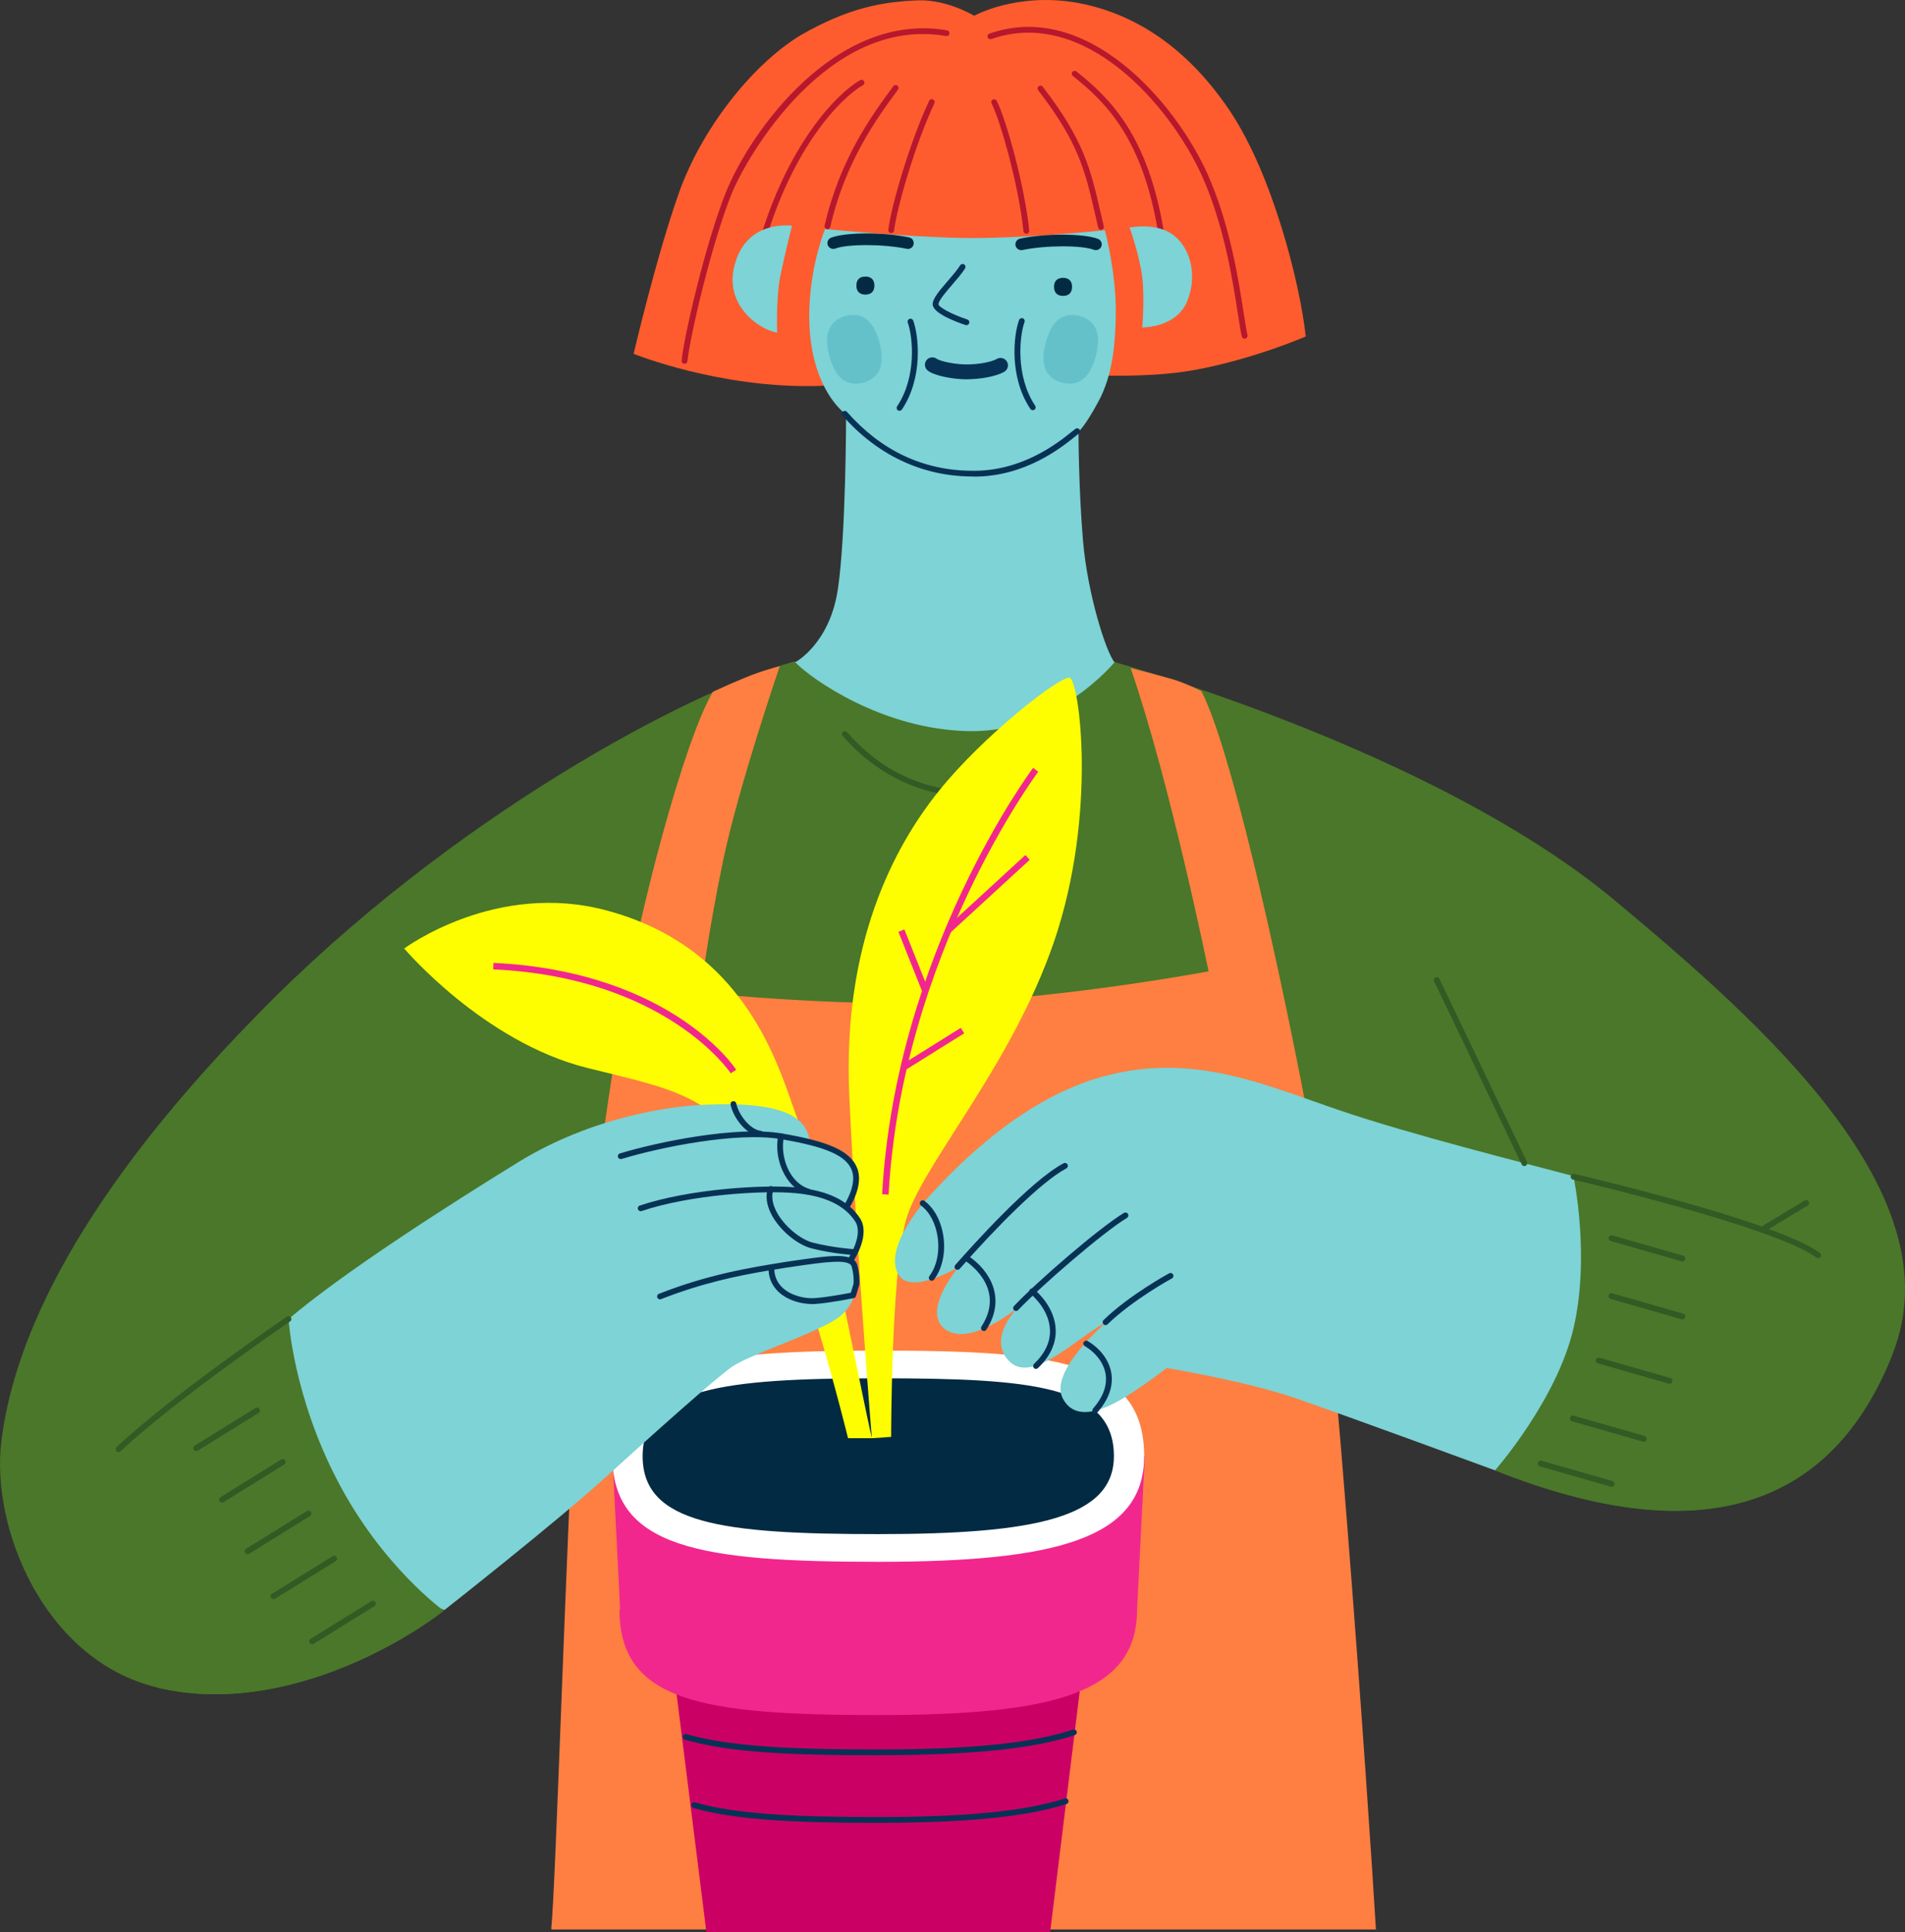 <?xml version="1.0" encoding="UTF-8"?>
<svg id="Layer_2" data-name="Layer 2" xmlns="http://www.w3.org/2000/svg" viewBox="0 0 295.9 300.05">
  <rect x="0" y="0" width="295.9" height="300.05" fill="#333333" stroke="none"/>
  <defs>
    <style>
      .cls-1 {
        fill: #335924;
      }

      .cls-2 {
        fill: #4a7729;
      }

      .cls-3 {
        fill: #083255;
      }

      .cls-4 {
        fill: #64c1ca;
      }

      .cls-5 {
        fill: #cb0065;
      }

      .cls-6 {
        fill: #f2278d;
      }

      .cls-7 {
        fill: #fff;
      }

      .cls-8 {
        fill: #fe5c2e;
      }

      .cls-9 {
        fill: #b7182d;
      }

      .cls-10 {
        fill: #fe7f41;
      }

      .cls-11 {
        fill: #022a42;
      }

      .cls-12 {
        fill: #fefe00;
      }

      .cls-13 {
        fill: #7dd3d5;
      }
    </style>
  </defs>
  <g id="Layer_1-2" data-name="Layer 1">
    <g>
      <g>
        <path class="cls-2" d="M282.42,194.95c-6.6-4.9-38-12.2-38-12.2,0,0,2.6,12.3,0,23.5-2.6,11.2-12.2,22.1-12.2,22.1,31.4,12.5,52.2,6.3,61.8-18.2s-19.5-50.6-43.3-70.4-63.1-32.7-77.8-37h-49.6c-15.7,4.3-53.4,24.1-83.4,54.9C9.82,188.35,1.92,210.15.22,223.75c-1.7,13.5,6.6,34,24.1,38.3s36-5.3,44.6-11.9c0,0-9.6-6.9-16.5-20.2-6.9-13.2-7.6-25.1-7.6-25.1,0,0-17.5,11.9-26.4,20.2"/>
        <g>
          <path class="cls-8" d="M151.32,2.45s6.6-3.7,16.1-2c7.5,1.4,16.1,5.7,23.5,16.6,6.7,9.9,11,26.9,11.9,35.2,0,0-8,3.5-17.2,5.2-10.4,1.9-25.8.4-35.2-.8,0,0-11,3-23.8,3.3-15.1.3-28.2-5-28.2-5,0,0,3.5-15,7-24.9s11.2-19.8,18.8-24.5C131.82,1.15,137.22.25,142.72.05c4.5-.1,8.6,2.4,8.6,2.4Z"/>
          <path class="cls-13" d="M128.02,35.55s12.2,1.2,21.1,1.4c9.2.2,22.5-1.2,22.5-1.2,0,0,1.6,5.9,1.7,12.1,0,5.9-.6,10.6-2.7,14.5-2.1,3.9-3.1,4.7-3.1,4.7,0,0,0,8.6.7,16.9s3.6,17.4,4.9,18.9c0,0-8.9,10.9-22.5,10.7-13.5-.2-24.6-8.1-27.1-10.7,0,0,5.3-2.8,6.6-11.2,1.3-8.4,1.3-27.3,1.3-27.3,0,0-4.4-2.9-5.5-11.5-1.1-9.1,2.2-17.2,2.2-17.2l-.1-.1Z"/>
          <path class="cls-9" d="M128.52,35.6s-.07,0-.1-.01c-.24-.06-.39-.3-.34-.54,2.39-10.37,7.31-17.08,10.56-21.51l.11-.15c.15-.2.43-.25.63-.1.2.15.24.43.1.63l-.11.15c-3.21,4.38-8.06,10.99-10.41,21.18-.05.21-.23.35-.44.35Z"/>
          <path class="cls-9" d="M171.02,35.7c-.2,0-.39-.14-.44-.35-.18-.76-.35-1.49-.51-2.2-1.52-6.61-2.53-10.98-8.81-19.13-.15-.2-.11-.48.08-.63.2-.15.48-.12.63.08,6.39,8.31,7.42,12.75,8.97,19.48.16.7.33,1.43.51,2.19.06.24-.09.48-.33.54-.04,0-.07.01-.1.01Z"/>
          <path class="cls-9" d="M118.22,38.6s-.08,0-.12-.02c-.24-.07-.38-.32-.31-.56,4.46-15.66,12.29-23.57,15.81-25.57.22-.12.49-.05.61.17.12.22.05.49-.17.61-3.41,1.93-11.01,9.66-15.39,25.03-.06.2-.24.33-.43.33Z"/>
          <path class="cls-9" d="M180.32,36.4c-.22,0-.41-.16-.44-.38-2.43-14.56-8.1-20.14-13.24-24.22-.19-.15-.23-.44-.07-.63.16-.19.44-.23.63-.07,5.26,4.19,11.09,9.91,13.56,24.78.04.25-.12.48-.37.52-.02,0-.05,0-.07,0Z"/>
          <path class="cls-9" d="M193.32,52.6c-.21,0-.39-.14-.44-.35-.19-.81-.37-2.03-.61-3.56-.79-5.09-2.11-13.62-5.56-21.36-4.95-10.91-18.21-26.33-32.74-21.26-.23.08-.49-.04-.57-.28-.08-.23.04-.49.28-.57,15.09-5.27,28.78,10.54,33.86,21.74,3.5,7.85,4.83,16.45,5.63,21.59.23,1.51.42,2.71.6,3.5.06.24-.1.48-.34.54-.03,0-.07.01-.1.01Z"/>
          <path class="cls-9" d="M106.32,56.5s-.03,0-.05,0c-.25-.03-.43-.25-.4-.49.41-4.02,3.76-18.3,6.83-26.02,3.79-9.54,17.18-28.27,34.4-25.28.25.04.41.28.37.52s-.27.41-.52.37c-18.31-3.18-31.01,18.69-33.4,24.72-3.04,7.66-6.36,21.8-6.77,25.78-.02.23-.22.4-.45.4Z"/>
          <path class="cls-9" d="M138.42,36.2s-.04,0-.05,0c-.25-.03-.42-.25-.39-.5.41-3.51,3.26-13.48,6.34-20.04.11-.22.37-.32.6-.22.23.11.32.37.22.6-3.05,6.48-5.85,16.31-6.26,19.76-.03.23-.22.4-.45.4Z"/>
          <path class="cls-9" d="M159.42,36.3c-.23,0-.42-.17-.45-.4-.7-6.88-3.5-16.93-4.95-19.84-.11-.22-.02-.49.2-.6.22-.11.49-.02.6.2,1.49,2.97,4.34,13.18,5.05,20.16.02.25-.16.47-.4.49-.02,0-.03,0-.05,0Z"/>
          <path class="cls-13" d="M123.02,35.05s-6.8-1-8.8,5.7c-2.1,6.7,4,10.6,6.5,10.9,0,0-.2-4.7.4-8.3.7-3.6,1.9-8.3,1.9-8.3h0Z"/>
          <path class="cls-13" d="M175.42,35.25s1.5,4,2,7.8c.4,3.3,0,7.8,0,7.8,0,0,5.3.1,7-4.1,1.5-3.7.7-8-2.1-10.2-2.7-2.1-6.9-1.2-6.9-1.2v-.1Z"/>
          <path class="cls-11" d="M135.82,44.35c0,.9-.5,1.4-1.4,1.4s-1.4-.5-1.4-1.4.5-1.4,1.4-1.4,1.4.5,1.4,1.4Z"/>
          <path class="cls-11" d="M166.52,44.55c0,.9-.5,1.4-1.4,1.4s-1.4-.5-1.4-1.4.5-1.4,1.4-1.4,1.4.5,1.4,1.4Z"/>
          <path class="cls-3" d="M150.12,50.5s-.1,0-.14-.02c-1.54-.51-5.11-1.85-5.11-3.23,0-.89,1.09-2.16,2.35-3.62.72-.84,1.47-1.7,1.92-2.42.13-.21.41-.27.62-.14.21.13.27.41.14.62-.49.78-1.26,1.67-2,2.53-.95,1.1-2.13,2.47-2.13,3.03,0,.41,1.92,1.52,4.49,2.37.24.08.36.33.28.57-.06.19-.24.31-.43.31Z"/>
          <path class="cls-3" d="M150.23,58.91c-2.42,0-5.24-.62-6.15-1.38-.49-.41-.55-1.13-.15-1.62.4-.48,1.12-.55,1.61-.16.45.3,2.84.94,5.13.84,2.42-.09,3.82-.64,4.15-.84.54-.33,1.25-.15,1.58.4.33.54.15,1.25-.4,1.58-.79.47-2.64,1.06-5.25,1.16-.17,0-.35.01-.53.01Z"/>
          <path class="cls-11" d="M170.22,38.85c-.11,0-.21-.02-.32-.06-1.92-.73-7.52-.71-11.09.04-.48.1-.96-.21-1.07-.7-.1-.49.21-.96.7-1.07,3.97-.84,9.86-.82,12.11.04.46.18.7.7.52,1.16-.14.36-.48.58-.84.58Z"/>
          <path class="cls-11" d="M129.42,38.65c-.36,0-.7-.22-.84-.58-.18-.46.06-.98.52-1.16,2.25-.86,8.13-.88,12.11-.04.49.1.8.58.7,1.07-.1.49-.58.8-1.07.7-3.57-.75-9.17-.77-11.09-.04-.1.04-.21.06-.32.06Z"/>
          <path class="cls-3" d="M151.28,74c-.16,0-.31,0-.47,0-7.66-.08-14.55-3.35-19.93-9.45-.16-.19-.15-.47.04-.63.19-.16.47-.15.63.04,5.28,5.99,11.76,9.07,19.27,9.15,7.87.17,13.48-4.32,15.59-6.01.27-.21.48-.39.64-.5.2-.15.48-.1.63.1.15.2.1.48-.1.63-.16.11-.36.28-.61.48-2.13,1.71-7.73,6.21-15.69,6.21Z"/>
          <path class="cls-4" d="M136.62,53.25c.9,3.4,0,5.5-2.6,6.2-2.6.6-4.3-.8-5.2-4.2s0-5.5,2.6-6.2c2.6-.6,4.3.8,5.2,4.2Z"/>
          <path class="cls-4" d="M162.42,53.25c-.9,3.4,0,5.5,2.6,6.2,2.6.6,4.3-.8,5.2-4.2s0-5.5-2.6-6.2c-2.6-.6-4.3.8-5.2,4.2Z"/>
          <path class="cls-3" d="M139.72,63.8c-.09,0-.17-.02-.25-.08-.21-.14-.26-.42-.12-.62,3.09-4.63,2.43-10.86,1.65-13-.08-.23.04-.49.27-.58.23-.09.49.04.58.27.86,2.36,1.56,8.84-1.75,13.8-.09.13-.23.2-.38.2Z"/>
          <path class="cls-3" d="M160.42,63.7c-.15,0-.29-.07-.38-.2-3.31-4.96-2.61-11.44-1.75-13.8.09-.23.34-.35.58-.27.23.08.35.34.27.58-.78,2.13-1.44,8.37,1.65,13,.14.21.08.49-.12.62-.08.05-.16.08-.25.08Z"/>
        </g>
        <path class="cls-10" d="M85.62,299.55c.7-6.2,2.4-63.2,3.7-82.8s4.6-43.6,7.3-59.3c2.6-15.6,9.5-42.1,14.1-50,0,0,2.3-1.1,5-2.2,2.6-1.1,5.4-1.8,5.4-1.8,0,0-6.4,18.7-8.8,30.2-2.4,11.5-3.5,20.5-3.5,20.5,0,0,24.5,2.6,43,1.3s35.9-4.6,35.9-4.6c0,0-5.9-29.1-12.1-47.1,0,0,4.3,1.1,6.4,1.7,2.1.6,4.6,1.9,4.6,1.9,4.6,9,11.5,40.3,15.6,61.2,4.2,20.9,10.6,115.7,11.5,131.1H85.72l-.1-.1Z"/>
        <path class="cls-1" d="M151.28,123.74c-.16,0-.31,0-.47,0-7.66-.08-14.55-3.35-19.93-9.45-.16-.19-.15-.47.04-.63.19-.16.47-.15.63.04,5.28,5.99,11.76,9.07,19.27,9.15,7.87.17,13.48-4.32,15.59-6.01.27-.21.48-.39.64-.5.2-.15.48-.1.63.1.15.2.1.48-.1.63-.16.11-.36.28-.61.48-2.13,1.71-7.73,6.21-15.69,6.21Z"/>
        <g>
          <polygon class="cls-5" points="163.12 300.05 109.72 300.05 104.62 259.35 168.12 259.35 163.12 300.05"/>
          <path class="cls-6" d="M96.22,249.95c0,14.3,12.8,16.4,40.2,16.4s40.2-3.4,40.2-16.4l1.2-23.8h-82.7l1.2,23.8h-.1Z"/>
          <path class="cls-7" d="M177.72,226.15c0,12.9-13.9,16.4-41.3,16.4s-41.3-2.1-41.3-16.4,13.9-16.4,41.3-16.4,41.3,1.6,41.3,16.4Z"/>
          <path class="cls-11" d="M173.02,226.15c0,9.6-12.4,12.1-36.6,12.1s-36.6-1.6-36.6-12.1,12.4-12.1,36.6-12.1,36.6,1.2,36.6,12.1h0Z"/>
          <path class="cls-3" d="M136.42,272.6c-13.39,0-23.08-.4-30.03-2.42-.24-.07-.38-.32-.31-.56.07-.24.32-.37.56-.31,6.82,1.98,16.83,2.38,29.77,2.38,14.35,0,23.96-.98,30.26-3.08.24-.08.49.05.57.28.08.24-.05.49-.28.57-6.39,2.13-16.1,3.12-30.54,3.12Z"/>
          <path class="cls-3" d="M136.42,283.1c-12.41,0-22.04-.39-28.72-2.32-.24-.07-.38-.32-.31-.56.07-.24.31-.38.56-.31,6.58,1.89,16.14,2.28,28.48,2.28,13.59,0,22.79-.91,28.96-2.88.23-.08.49.06.56.29.08.24-.06.49-.29.57-6.26,1.99-15.55,2.92-29.24,2.92Z"/>
        </g>
        <path class="cls-12" d="M135.42,223.35s-2.4-29.3-3.5-53.1c-1.1-23.8,7-38.8,13.9-47.4s18.7-17.8,20.3-17.6c1.5.2,4.4,21.1-2.4,41-6.8,19.8-20.9,35-23.1,43.6-2.2,8.6-2.2,33.3-2.2,33.3l-2.9.2h-.1Z"/>
        <path class="cls-13" d="M208.12,172.45c-11.2-3.8-22.1-8.8-35.5-5.6-13.4,3.1-24.1,14.4-27.9,18.5-.46.5-.91,1.01-1.35,1.54-.02-.01-.03-.03-.05-.04v.09c-3.14,3.84-5.45,8.39-3.7,11.11,2,3.1,9.3-1.3,9.3-1.3,0,0-5.9,6.9-2.1,9.7,3.8,2.8,11.2-3.3,11.2-3.3,0,0-4.8,4.8-1.2,8.3,1.11,1.08,2.53,1.14,4.1.63v.07s.06-.06.09-.1c3.48-1.17,7.66-5.06,10.81-6.7,0,0-8.8,7.5-6.8,11.7,2,4.1,6.9,1.7,10.1-.3s6.1-4.3,6.1-4.3c0,0,12.7,2.1,20.3,4.8,7.6,2.6,30.7,11.1,30.7,11.1l27.16-16.2-14.96-29.5c-7.9-2.1-25.1-6.4-36.3-10.2Z"/>
        <path class="cls-12" d="M62.72,147.35s14.3-10.7,31.7-5.9c23.6,6.4,27.3,27.8,30,33.7,2.6,5.9,9,39.4,11,48.2h-3.7s-7.7-31.5-14.3-42.5-13.5-11.8-26.2-15c-16.1-4-28.4-18.5-28.4-18.5h-.1Z"/>
        <path class="cls-13" d="M132.24,195.51c.24-.38,2.39-3.89.98-6.06-.52-.8-1.21-1.54-2.1-2.19l.4.09s2.2-3.3,1.2-5.8c-.79-1.99-3.05-3.28-7.5-4.33l.5-.17c-.55-4.48-6.4-5.43-11.75-5.54l-.05-.06s.01.04.02.06c-1.45-.03-2.86,0-4.12.04-6,.2-17.9,2-29.1,8.8-11.2,6.9-27.3,17.2-35.9,24.5l-8.91,32.03,33.11,13.17s17.3-13.6,24.9-20.5,17.2-15.5,19.8-17.3,11.4-4.6,15.7-7.1,3.8-6.9,3.3-8.6c-.06-.21-.23-.57-.48-1.04Z"/>
        <g>
          <path class="cls-3" d="M148.72,197.2c-.11,0-.21-.04-.3-.11-.19-.16-.21-.45-.04-.63,2.66-3.03,11.73-13.13,16.83-15.8.22-.12.49-.03.61.19.12.22.03.49-.19.61-3.94,2.06-11.14,9.41-16.57,15.6-.09.1-.21.15-.34.15Z"/>
          <path class="cls-3" d="M157.82,203.6c-.11,0-.22-.04-.31-.12-.18-.17-.19-.46-.02-.64,3.8-4.01,13.28-12.17,17.09-14.47.21-.13.49-.06.62.15.13.21.06.49-.15.62-3.69,2.23-13.22,10.44-16.91,14.32-.09.09-.21.14-.33.14Z"/>
          <path class="cls-3" d="M171.72,205.8c-.12,0-.23-.05-.32-.14-.17-.18-.17-.46,0-.64,4-3.9,10.14-7.24,10.2-7.27.22-.12.49-.04.61.18.12.22.04.49-.18.61-.06.03-6.09,3.32-10,7.13-.09.08-.2.13-.31.13Z"/>
          <path class="cls-3" d="M144.72,198.9c-.09,0-.19-.03-.27-.09-.2-.15-.24-.43-.09-.63,1.13-1.5,1.61-3.75,1.29-6.02-.31-2.15-1.25-3.95-2.6-4.94-.2-.15-.24-.43-.09-.63.15-.2.43-.24.63-.09,1.54,1.14,2.61,3.16,2.95,5.54.36,2.51-.19,5.01-1.46,6.69-.09.12-.22.18-.36.18Z"/>
          <path class="cls-3" d="M152.82,206.7c-.08,0-.17-.02-.24-.07-.21-.13-.27-.41-.13-.62,3.64-5.62-1.42-9.47-2.48-10.18-.21-.14-.26-.42-.12-.62.14-.2.42-.26.62-.12,3.24,2.2,5.9,6.51,2.73,11.42-.09.13-.23.21-.38.21Z"/>
          <path class="cls-3" d="M160.92,212.6c-.12,0-.24-.05-.32-.14-.17-.18-.17-.46.01-.64,1.71-1.64,2.55-3.41,2.48-5.26-.1-2.95-2.37-5.08-3.06-5.67-.19-.16-.21-.44-.06-.63.16-.19.44-.21.63-.06.77.64,3.27,3,3.38,6.33.07,2.12-.86,4.12-2.76,5.94-.09.08-.2.12-.31.12Z"/>
          <path class="cls-3" d="M170.12,219.5c-.1,0-.21-.04-.3-.11-.19-.16-.21-.45-.04-.63,1.58-1.81,2.23-3.62,1.95-5.37-.28-1.69-1.49-3.32-3.24-4.34-.21-.13-.29-.4-.16-.62.13-.21.4-.29.62-.16,1.98,1.16,3.35,3.02,3.67,4.97.33,2.03-.4,4.09-2.16,6.11-.09.1-.21.15-.34.15Z"/>
        </g>
        <g>
          <path class="cls-3" d="M131.52,187.8c-.09,0-.17-.02-.25-.08-.21-.14-.26-.42-.13-.62.02-.03,2.06-3.14,1.16-5.38-.91-2.28-4.01-3.63-11.06-4.82-6.8-1.15-18.75,1.28-24.69,3.09-.24.07-.49-.06-.56-.3-.07-.24.06-.49.3-.56,6.02-1.83,18.16-4.29,25.11-3.11,7.4,1.25,10.7,2.76,11.74,5.38,1.08,2.69-1.15,6.07-1.24,6.22-.09.13-.23.2-.37.2Z"/>
          <path class="cls-3" d="M132.22,196c-.08,0-.17-.02-.25-.07-.21-.14-.27-.42-.13-.62.02-.04,2.32-3.58,1-5.61-1.65-2.53-4.68-3.97-9.27-4.4-5.01-.48-16.41.24-23.91,2.78-.24.08-.49-.05-.57-.28-.08-.24.05-.49.28-.57,7.62-2.57,19.2-3.3,24.29-2.82,4.88.46,8.13,2.03,9.93,4.8,1.64,2.52-.89,6.43-1,6.59-.09.13-.23.2-.38.2Z"/>
          <path class="cls-3" d="M126.11,202.52c-1.64,0-3.73-.55-5.14-1.85-.97-.9-1.51-2.03-1.59-3.36-4.85.82-10.29,1.94-16.7,4.45-.23.09-.49-.02-.58-.25-.09-.23.02-.49.25-.58,7.76-3.04,14.1-4.06,19.7-4.96l1.37-.2c5.51-.79,9.15-1.32,9.73.66.13.45.43,1.64.32,3.11l-.52,1.75c-.05.16-.18.28-.34.31-.14.03-3.46.71-5.95.91-.17.01-.36.02-.54.02ZM120.27,197.17c.05,1.13.49,2.09,1.31,2.84,1.37,1.26,3.5,1.7,5,1.59,2.05-.16,4.74-.67,5.58-.84l.42-1.39c.08-1.22-.18-2.29-.3-2.69-.36-1.23-4.24-.67-8.74-.02l-1.35.2c-.63.1-1.27.2-1.92.31Z"/>
          <path class="cls-3" d="M132.52,194.9s-.02,0-.03,0c-.13,0-3.18-.21-6.38-1.01-2.27-.57-4.95-2.8-6.24-5.2-.81-1.51-1.01-2.96-.58-4.19.08-.24.34-.35.57-.28.23.08.36.34.27.57-.44,1.24.04,2.57.52,3.46,1.16,2.16,3.65,4.25,5.66,4.75,3.12.78,6.19.99,6.22.99.25.02.44.23.42.48-.02.24-.21.42-.45.42Z"/>
          <path class="cls-3" d="M125.52,185.5s-.09,0-.13-.02c-3.54-1.1-5.21-5.69-4.51-9.12.05-.24.29-.4.53-.35.24.05.4.29.35.53-.63,3.05.82,7.12,3.89,8.08.24.07.37.33.3.56-.06.19-.24.32-.43.32Z"/>
          <path class="cls-3" d="M118.12,176.5s-.03,0-.05,0c-2.08-.22-4.14-2.8-4.59-4.95-.05-.24.1-.48.35-.53.24-.05.48.1.53.35.38,1.78,2.16,4.07,3.81,4.25.25.03.43.25.4.49-.02.23-.22.4-.45.4Z"/>
        </g>
        <path class="cls-2" d="M24.32,262.05c17.5,4.3,36-5.3,44.6-11.9,0,0-9.6-6.9-16.5-20.2-6.9-13.2-7.6-25.1-7.6-25.1,0,0-17.5,11.9-26.4,20.2"/>
        <path class="cls-1" d="M18.42,225.5c-.12,0-.24-.05-.33-.14-.17-.18-.16-.47.02-.64,8.82-8.23,26.28-20.12,26.45-20.24.21-.14.49-.09.62.12.14.21.09.49-.12.62-.17.12-17.57,11.98-26.35,20.16-.09.08-.2.12-.31.12Z"/>
        <path class="cls-2" d="M282.42,194.95c-6.6-4.9-38-12.2-38-12.2,0,0,2.6,12.3,0,23.5-2.6,11.2-12.2,22.1-12.2,22.1,31.4,12.5,52.2,6.3,61.8-18.2"/>
        <path class="cls-1" d="M282.42,195.4c-.09,0-.19-.03-.27-.09-6.45-4.79-37.52-12.05-37.83-12.12-.24-.06-.39-.3-.34-.54.06-.24.3-.39.54-.34,1.29.3,31.57,7.38,38.17,12.28.2.15.24.43.09.63-.09.12-.22.18-.36.18Z"/>
      </g>
      <path class="cls-1" d="M261.32,195.9s-.08,0-.12-.02l-11.01-3.15c-.24-.07-.38-.32-.31-.56s.31-.38.56-.31l11.01,3.15c.24.07.38.32.31.56-.06.2-.24.33-.43.33Z"/>
      <path class="cls-1" d="M261.32,204.9s-.08,0-.12-.02l-11.01-3.15c-.24-.07-.38-.32-.31-.56s.31-.38.56-.31l11.01,3.15c.24.07.38.32.31.56-.06.2-.24.33-.43.33Z"/>
      <path class="cls-1" d="M259.32,214.9s-.08,0-.12-.02l-11.01-3.15c-.24-.07-.38-.32-.31-.56.07-.24.32-.38.56-.31l11.01,3.15c.24.07.38.32.31.56-.06.2-.24.33-.43.33Z"/>
      <path class="cls-1" d="M255.32,223.9s-.08,0-.12-.02l-11.01-3.15c-.24-.07-.38-.32-.31-.56s.31-.38.56-.31l11.01,3.15c.24.07.38.32.31.56-.06.2-.24.33-.43.33Z"/>
      <path class="cls-1" d="M250.32,230.9s-.08,0-.12-.02l-11.01-3.15c-.24-.07-.38-.32-.31-.56.07-.24.32-.38.56-.31l11.01,3.15c.24.07.38.32.31.56-.06.2-.24.33-.43.33Z"/>
      <path class="cls-1" d="M273.7,191.42c-.15,0-.3-.08-.39-.22-.13-.21-.06-.49.15-.62l6.85-4.13c.21-.13.49-.06.62.15.13.21.06.49-.15.62l-6.85,4.13c-.07.04-.15.06-.23.06Z"/>
      <path class="cls-1" d="M236.78,181.1c-.17,0-.33-.09-.41-.26l-13.61-28.45c-.11-.22-.01-.49.21-.6.23-.1.49-.01.6.21l13.61,28.45c.11.22.01.49-.21.6-.06.03-.13.04-.19.04Z"/>
      <path class="cls-1" d="M30.47,225.35c-.15,0-.3-.08-.38-.21-.13-.21-.07-.49.15-.62l9.44-5.85c.21-.13.49-.06.62.15.13.21.07.49-.15.62l-9.44,5.85c-.07.05-.16.07-.24.07Z"/>
      <path class="cls-1" d="M34.47,233.35c-.15,0-.3-.08-.38-.21-.13-.21-.07-.49.15-.62l9.44-5.85c.21-.13.49-.06.62.15.13.21.07.49-.15.62l-9.44,5.85c-.07.05-.16.07-.24.07Z"/>
      <path class="cls-1" d="M38.47,241.35c-.15,0-.3-.08-.38-.21-.13-.21-.07-.49.15-.62l9.44-5.85c.21-.13.49-.06.62.15.13.21.07.49-.15.62l-9.44,5.85c-.07.05-.16.07-.24.07Z"/>
      <path class="cls-1" d="M42.47,248.35c-.15,0-.3-.08-.38-.21-.13-.21-.07-.49.15-.62l9.44-5.85c.21-.13.49-.06.62.15.13.21.07.49-.15.62l-9.44,5.85c-.07.05-.16.07-.24.07Z"/>
      <path class="cls-1" d="M48.47,255.35c-.15,0-.3-.08-.38-.21-.13-.21-.07-.49.15-.62l9.44-5.85c.21-.13.49-.06.62.15.13.21.07.49-.15.62l-9.44,5.85c-.07.05-.16.07-.24.07Z"/>
      <path class="cls-6" d="M138.02,185.52l-1-.05c2.08-37.57,23.24-65.94,23.45-66.22l.8.6c-.21.28-21.18,28.42-23.25,65.68Z"/>
      <path class="cls-6" d="M113.51,166.69c-.1-.15-10.01-14.89-36.91-16.15l.05-1c14.33.67,23.8,5.13,29.22,8.75,5.91,3.94,8.38,7.69,8.48,7.85l-.84.54Z"/>
      <rect class="cls-6" x="145" y="138.36" width="16.81" height="1" transform="translate(-53.5 140.36) rotate(-42.57)"/>
      <rect class="cls-6" x="141.34" y="144.19" width="1" height="9.86" transform="translate(-45.1 63.04) rotate(-21.71)"/>
      <rect class="cls-6" x="139.72" y="162.35" width="10.58" height="1" transform="translate(-64.24 101.52) rotate(-31.98)"/>
    </g>
  </g>
</svg>